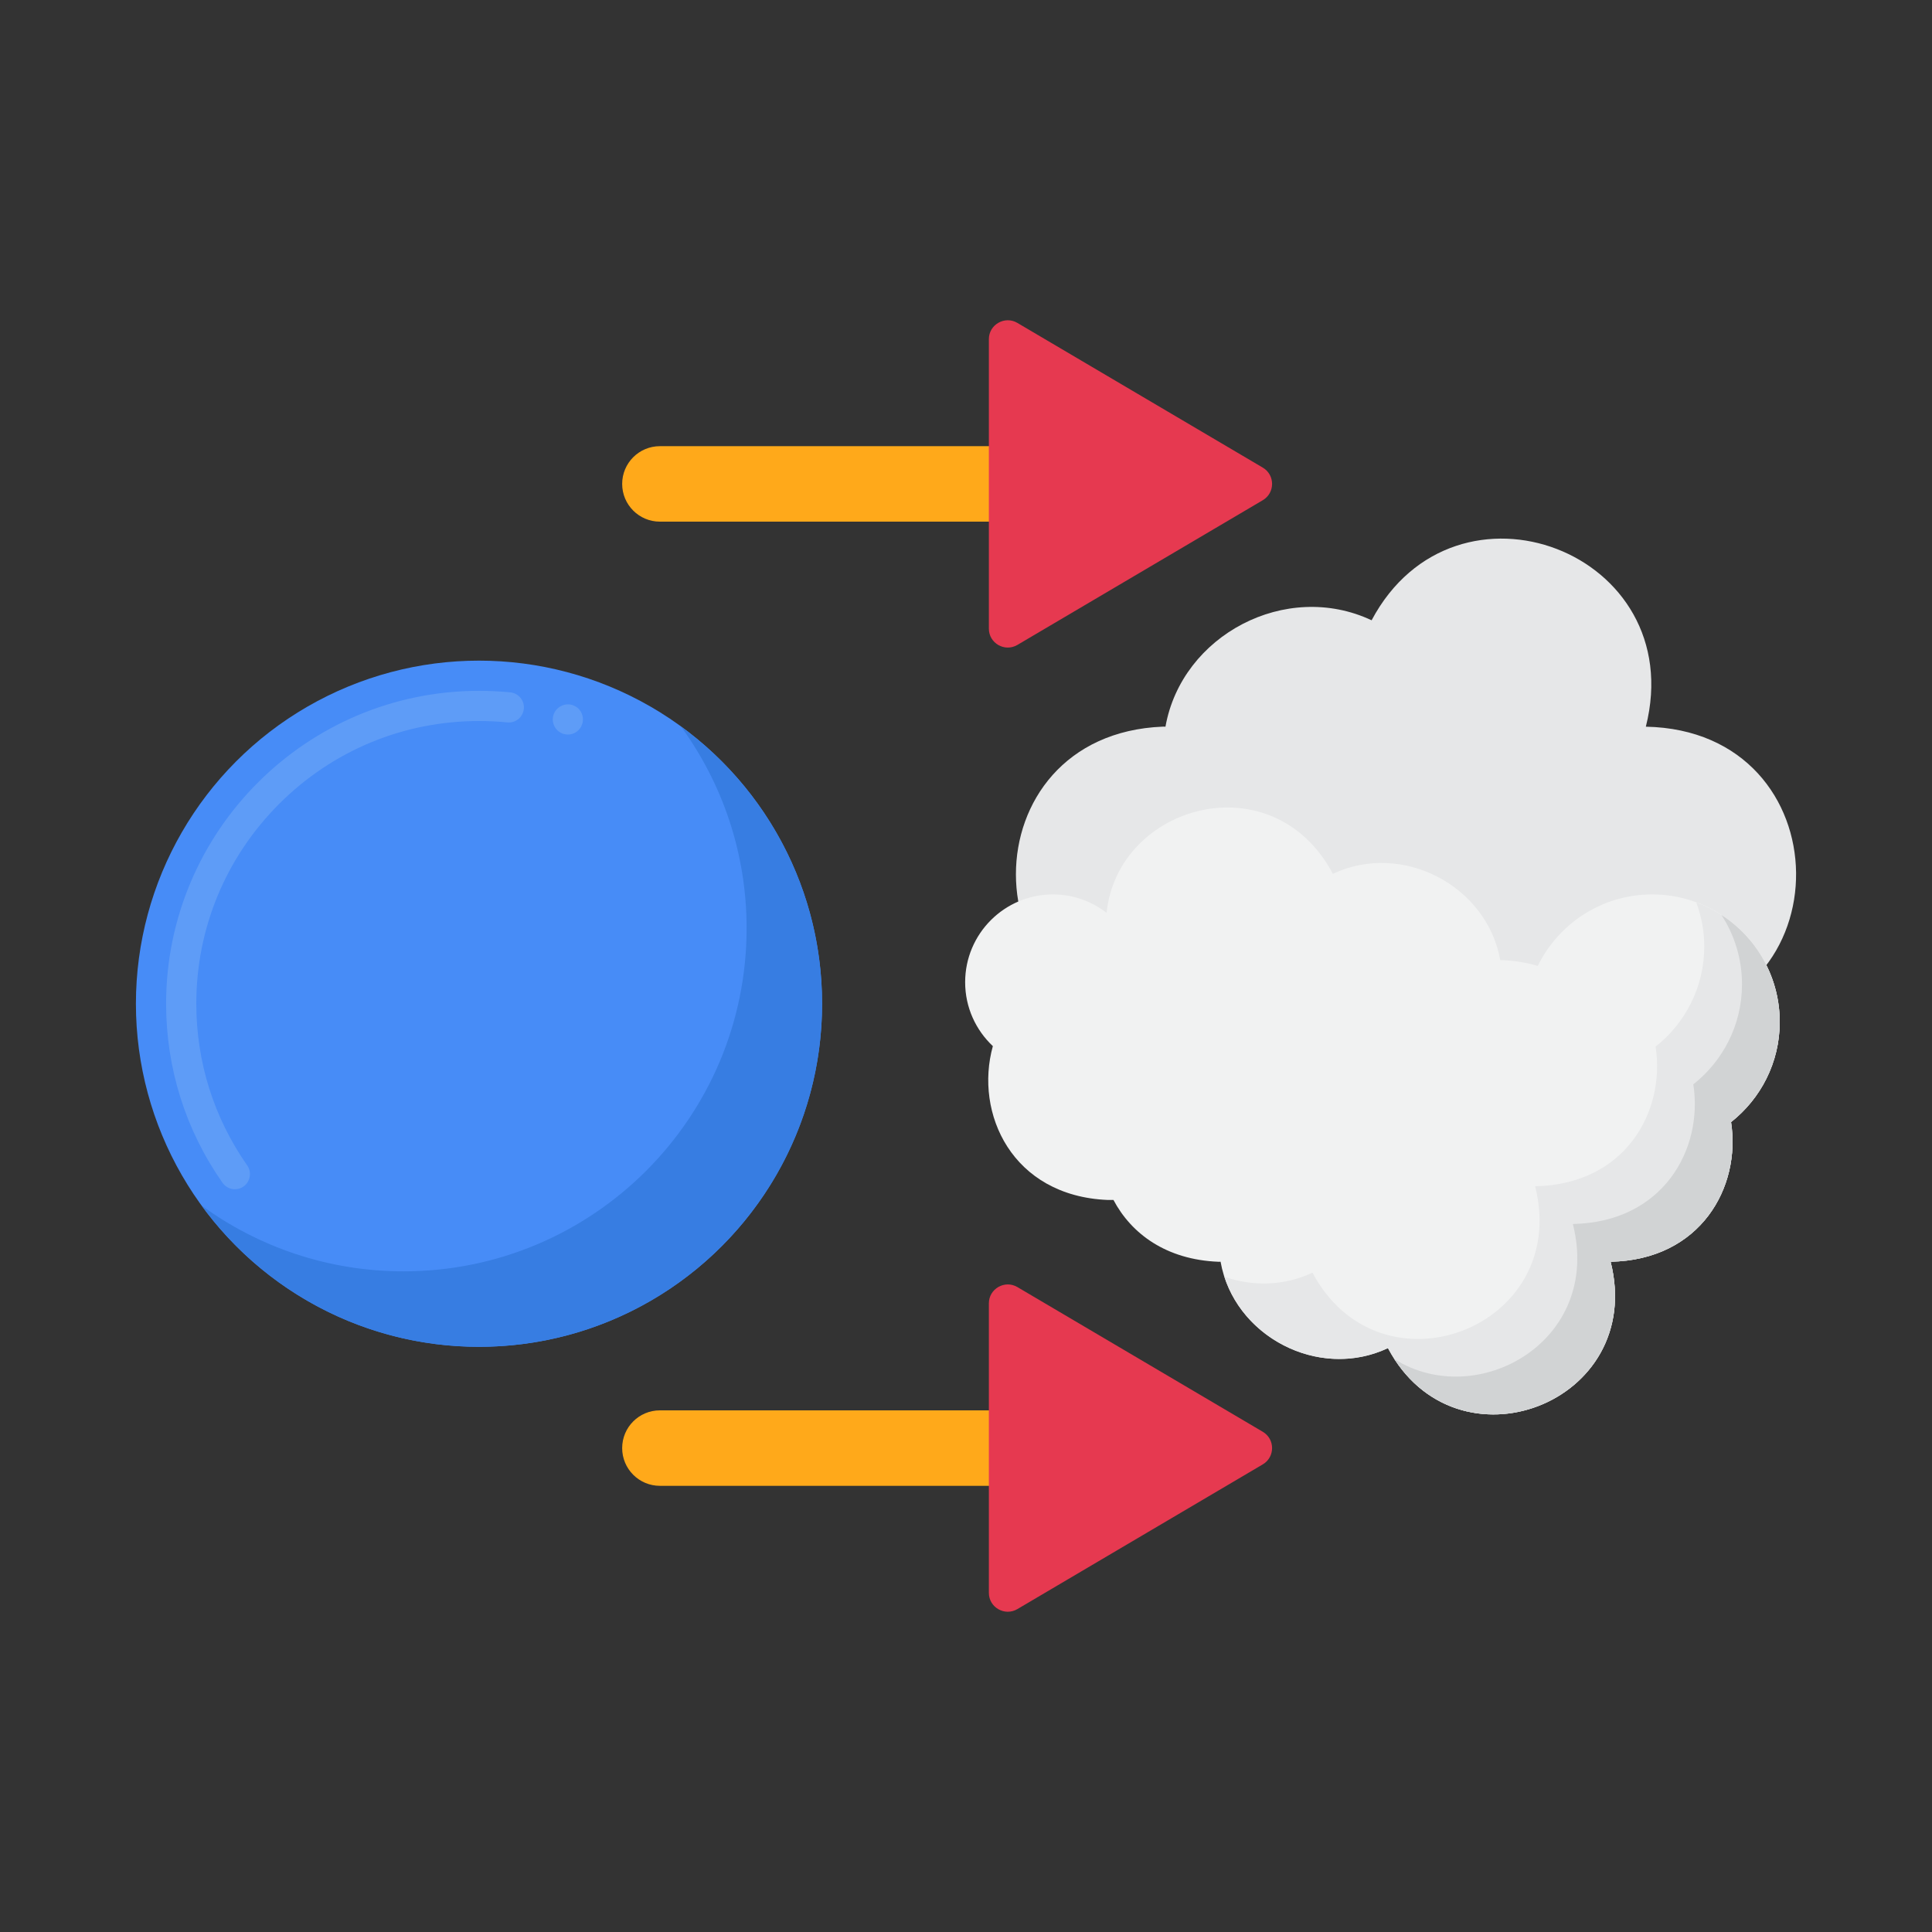 <svg xmlns="http://www.w3.org/2000/svg" viewBox="0 0 256 256" id="Layer_1"><rect x="0" y="0" width="256" height="256" fill="#333333" stroke="none"/><g><g><g><g><g><g><g><path fill="#e6e7e8" d="m154.078 96.284c.118 0 .235.001.353.004 2.152-12.131 15.97-19.435 27.314-14.097 11.095-20.859 42.18-9.055 36.338 14.099 26.249.512 26.691 38.016.44 39.128h-64.444c-25.936-1.022-25.967-38.099-.001-39.134z"></path></g></g></g></g><g><path fill="#f1f2f2" d="m127.887 130.151c0-6.426 5.209-11.635 11.635-11.635 2.677 0 5.136.914 7.102 2.434 1.527-14.417 22.053-20.088 29.99-5.166 9.21-4.334 20.43 1.597 22.177 11.446.095-.001.191-.003.287-.003 1.703.068 3.254.344 4.682.763 2.751-5.605 8.498-9.474 15.164-9.474 9.334 0 16.9 7.566 16.9 16.9 0 5.385-2.528 10.171-6.451 13.266 1.34 8.61-4.019 18.27-15.96 18.503 4.744 18.799-20.495 28.383-29.504 11.448-9.21 4.334-20.43-1.597-22.177-11.446-.095.001-.191.003-.287.003-6.903-.275-11.528-3.695-13.907-8.19-.505 0-.785 0-.785 0-12.654-.536-17.669-11.486-15.195-20.383-2.255-2.122-3.671-5.125-3.671-8.466z"></path></g><g><g><path fill="#e6e7e8" d="m235.824 135.417c0-7.277-4.608-13.462-11.059-15.842.673 1.823 1.059 3.785 1.059 5.842 0 5.385-2.528 10.171-6.451 13.266 1.34 8.61-4.019 18.27-15.96 18.503 4.744 18.799-20.495 28.383-29.504 11.448-3.82 1.798-7.984 1.825-11.676.544 2.798 8.631 13.105 13.49 21.676 9.456 9.008 16.936 34.248 7.352 29.504-11.448 11.941-.233 17.3-9.893 15.96-18.503 3.923-3.095 6.451-7.881 6.451-13.266z"></path></g></g><g><g><path fill="#d1d3d4" d="m235.824 135.417c0-5.947-3.079-11.166-7.722-14.178 1.715 2.644 2.722 5.792 2.722 9.178 0 5.385-2.528 10.171-6.451 13.266 1.34 8.61-4.019 18.27-15.96 18.503 3.928 15.567-12.696 24.798-23.646 17.902 9.644 14.893 33.247 5.331 28.646-12.902 11.941-.233 17.3-9.893 15.96-18.503 3.923-3.095 6.451-7.881 6.451-13.266z"></path></g></g></g><g><circle r="45.461" fill="#478cf7" cy="132.999" cx="63.47"></circle></g><g><g><path fill="#5e9cf7" d="m31.13 157.58c-.66 0-1.271-.32-1.65-.86-4.89-6.979-7.47-15.18-7.47-23.72 0-22.86 18.6-41.46 41.46-41.46 1.4 0 2.8.069 4.15.2.529.06 1.01.31 1.35.729.34.41.49.93.44 1.46-.11 1.101-1.101 1.91-2.19 1.79-1.25-.12-2.51-.18-3.75-.18-9.99 0-19.39 3.899-26.479 10.979-7.08 7.09-10.98 16.49-10.98 26.48 0 7.71 2.33 15.109 6.74 21.42.01 0 .01.01.01.01.63.9.41 2.15-.49 2.79-.341.232-.731.362-1.141.362zm44.12-60.25c-.2 0-.4-.03-.59-.09h-.011c-1.05-.33-1.64-1.45-1.31-2.511.32-1.029 1.46-1.63 2.5-1.31.01 0 .01.01.02.01.5.16.91.5 1.16.97.24.48.29 1.021.13 1.53-.259.841-1.029 1.401-1.899 1.401z"></path></g></g><g><path fill="#377de2" d="m90.219 96.249c5.474 7.507 8.711 16.748 8.711 26.75 0 25.107-20.354 45.461-45.461 45.461-10.002 0-19.243-3.238-26.75-8.711 8.267 11.338 21.644 18.711 36.75 18.711 25.107 0 45.461-20.354 45.461-45.461.001-15.106-7.373-28.483-18.711-36.75z"></path></g></g><g><g><path fill="#ffa91a" d="m151.8 69.121h-64.359c-2.762 0-5-2.238-5-5s2.238-5 5-5h64.359c2.762 0 5 2.238 5 5s-2.238 5-5 5z"></path></g><g><path fill="#e63950" d="m131.029 44.948v38.347c0 1.941 2.11 3.146 3.782 2.16l32.513-19.174c1.645-.97 1.645-3.351 0-4.321l-32.513-19.173c-1.672-.985-3.782.22-3.782 2.161z"></path></g></g><g><g><path fill="#ffa91a" d="m151.8 196.879h-64.359c-2.762 0-5-2.238-5-5s2.238-5 5-5h64.359c2.762 0 5 2.238 5 5s-2.238 5-5 5z"></path></g><g><path fill="#e63950" d="m131.029 172.705v38.347c0 1.941 2.11 3.146 3.782 2.16l32.513-19.174c1.645-.97 1.645-3.351 0-4.321l-32.513-19.173c-1.672-.985-3.782.22-3.782 2.161z"></path></g></g></g></svg>